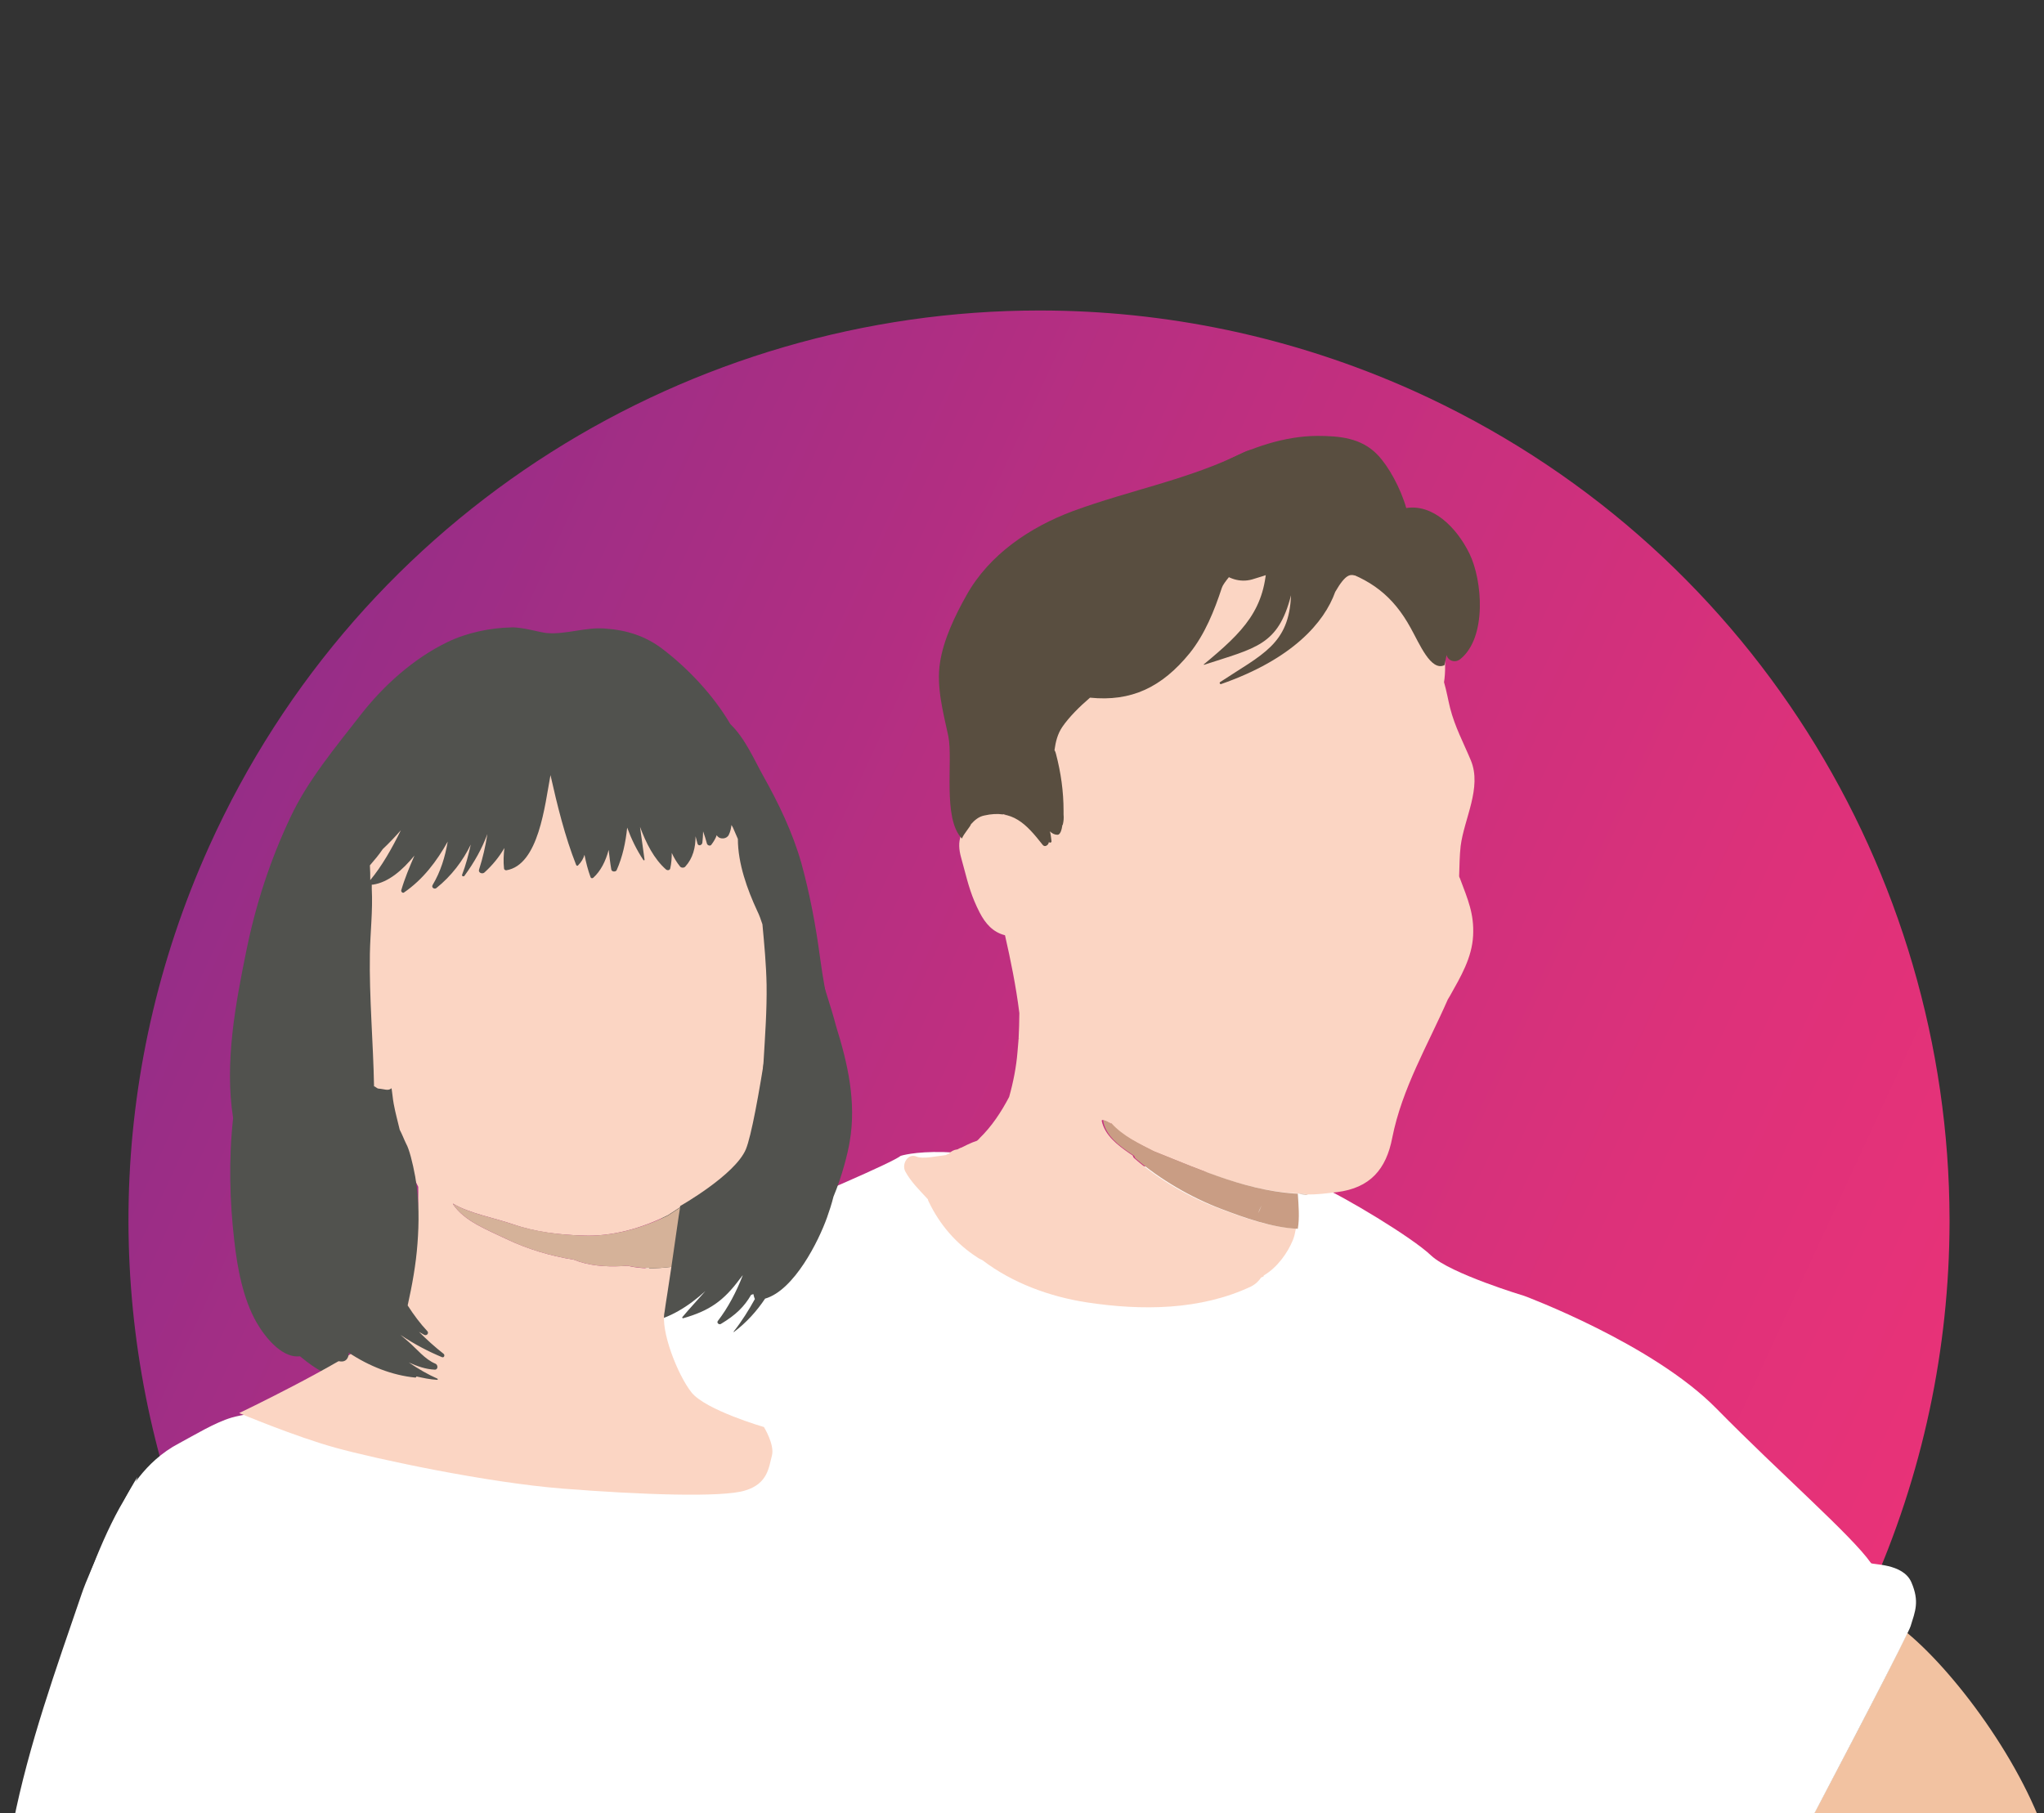 <?xml version="1.0" encoding="utf-8"?>
<!-- Generator: Adobe Illustrator 23.0.3, SVG Export Plug-In . SVG Version: 6.00 Build 0)  -->
<svg version="1.1" id="Ebene_1" xmlns="http://www.w3.org/2000/svg" xmlns:xlink="http://www.w3.org/1999/xlink" x="0px" y="0px"
	 viewBox="0 0 541 480" style="enable-background:new 0 0 541 480;" xml:space="preserve">
<rect x="0" y="0" width="541" height="480" fill="#333333" stroke="none"/>
<style type="text/css">
	.st0{clip-path:url(#SVGID_2_);fill:url(#SVGID_3_);}
	.st1{clip-path:url(#SVGID_5_);fill:#F2C2A1;}
	.st2{clip-path:url(#SVGID_7_);fill:#F2C2A1;}
	.st3{clip-path:url(#SVGID_9_);fill:#FFFFFF;}
	.st4{clip-path:url(#SVGID_11_);fill:#FFFFFF;}
	.st5{clip-path:url(#SVGID_13_);fill:#66696A;}
	.st6{clip-path:url(#SVGID_15_);fill:#66696A;}
	.st7{clip-path:url(#SVGID_17_);fill:#FBD5C3;}
	.st8{clip-path:url(#SVGID_21_);fill:#FBD5C3;}
	.st9{clip-path:url(#SVGID_23_);fill:#C99D84;}
	.st10{clip-path:url(#SVGID_25_);fill:#C99D84;}
	.st11{clip-path:url(#SVGID_27_);fill:#C99D84;}
	.st12{clip-path:url(#SVGID_29_);fill:#C99D84;}
	.st13{clip-path:url(#SVGID_31_);fill:#C99D84;}
	.st14{clip-path:url(#SVGID_33_);fill:#594E40;}
	.st15{clip-path:url(#SVGID_35_);fill:#594E40;}
	.st16{clip-path:url(#SVGID_37_);fill:#FFFFFF;}
	.st17{clip-path:url(#SVGID_39_);fill:#FFFFFF;}
	.st18{clip-path:url(#SVGID_41_);fill:#51524E;}
	.st19{clip-path:url(#SVGID_43_);fill:#51524E;}
	.st20{clip-path:url(#SVGID_45_);fill:#FBD5C3;}
	.st21{clip-path:url(#SVGID_47_);fill:#D5B299;}
	.st22{clip-path:url(#SVGID_49_);fill:#51524E;}
	.st23{fill:#FBD5C3;}
</style>
<g>
	<g>
		<g>
			<defs>
				<path id="SVGID_1_" d="M275.1,82.2c-91.9,0-179.6,52.8-219.8,142C0.7,345.5,54.7,488.2,176,542.8c31.9,14.4,65.4,21.2,98.3,21.3
					h1.1c91.7-0.2,179.2-53,219.3-142c14.4-31.9,21.2-65.4,21.3-98.3v-1.1c-0.2-91.7-53-179.2-142-219.3
					C341.9,89,308.3,82.2,275.1,82.2L275.1,82.2z"/>
			</defs>
			<clipPath id="SVGID_2_">
				<use xlink:href="#SVGID_1_"  style="overflow:visible;"/>
			</clipPath>
			
				<linearGradient id="SVGID_3_" gradientUnits="userSpaceOnUse" x1="-0.973" y1="481.848" x2="0.973" y2="481.848" gradientTransform="matrix(-225.756 -101.695 101.695 -225.756 -48729.684 109109.383)">
				<stop  offset="0" style="stop-color:#E83278"/>
				<stop  offset="0.212" style="stop-color:#DD317A"/>
				<stop  offset="0.588" style="stop-color:#BE2F80"/>
				<stop  offset="1" style="stop-color:#962D87"/>
			</linearGradient>
			<polygon class="st0" points="696.5,163.5 87.6,-110.8 -179.8,482.9 429.1,757.1 			"/>
		</g>
	</g>
</g>
<g>
	<g>
		<g>
			<defs>
				<rect id="SVGID_4_" x="104" y="115.4" width="439.2" height="388.6"/>
			</defs>
			<clipPath id="SVGID_5_">
				<use xlink:href="#SVGID_4_"  style="overflow:visible;"/>
			</clipPath>
			<path class="st1" d="M475.5,488.9c6.3-11.9,25-47.4,29.3-56.6c13.5,11.2,32.6,37.2,38.2,59c0,0.1,0.1,0.2,0.1,0.3H464
				C462.4,490.8,477,489.8,475.5,488.9"/>
		</g>
	</g>
	<g>
		<g>
			<defs>
				<rect id="SVGID_6_" x="104" y="115.4" width="439.2" height="388.6"/>
			</defs>
			<clipPath id="SVGID_7_">
				<use xlink:href="#SVGID_6_"  style="overflow:visible;"/>
			</clipPath>
			<path class="st2" d="M108.8,462.4c2.3,0.9,22.3,9.1,23,8.9c1.8,8.4,13.5,17.3,17.9,20.4h-45.2c-0.1-5.6,0.2-10.5,0.8-14.8
				l2.8-12.5C108.4,463.7,108.6,463,108.8,462.4"/>
		</g>
	</g>
	<g>
		<g>
			<defs>
				<rect id="SVGID_8_" x="104" y="115.4" width="439.2" height="388.6"/>
			</defs>
			<clipPath id="SVGID_9_">
				<use xlink:href="#SVGID_8_"  style="overflow:visible;"/>
			</clipPath>
			<path class="st3" d="M108.1,447.8c-0.2,0,3.9-47,9-59.3s17.7-34.4,30-41.6c12.3-7.3,86.2-37,91.3-40.9c0,0,3.6-1.2,11.4-1
				c7.7,0.2,93.2,6.3,99.5,9s24.5,13.6,29.5,18.4c5.1,4.8,24.7,10.7,24.7,10.7s33.9,12.6,50.8,29.8c16.9,17.2,35.8,33.6,40.9,40.9
				c0.2,0.5,8.5,0,10.7,5.1s1,7.7-0.2,11.6c-0.1,0.3-0.4,1-0.9,2c-4.3,9.1-23,44.6-29.3,56.6c-0.6,1.2-6,14.4-6.3,15.1H162.6
				C162.6,504,85.6,460.6,108.1,447.8"/>
		</g>
	</g>
	<g>
		<g>
			<defs>
				<rect id="SVGID_10_" x="104" y="115.4" width="439.2" height="388.6"/>
			</defs>
			<clipPath id="SVGID_11_">
				<use xlink:href="#SVGID_10_"  style="overflow:visible;"/>
			</clipPath>
			<path class="st4" d="M105.4,476.8c0.7-5,1.7-9.1,2.8-12.5L105.4,476.8z"/>
		</g>
	</g>
	<g>
		<g>
			<defs>
				<rect id="SVGID_12_" x="104" y="115.4" width="439.2" height="388.6"/>
			</defs>
			<clipPath id="SVGID_13_">
				<use xlink:href="#SVGID_12_"  style="overflow:visible;"/>
			</clipPath>
			<path class="st5" d="M261.3,213.1l-0.1,0.1C261.2,213.2,261.2,213.1,261.3,213.1c0.2-0.5,0.5-0.7,0.9-0.9c0.1,0,0.1,0,0.2,0h-0.1
				C261.8,212.4,261.5,212.7,261.3,213.1"/>
		</g>
	</g>
	<g>
		<g>
			<defs>
				<rect id="SVGID_14_" x="104" y="115.4" width="439.2" height="388.6"/>
			</defs>
			<clipPath id="SVGID_15_">
				<use xlink:href="#SVGID_14_"  style="overflow:visible;"/>
			</clipPath>
			<path class="st6" d="M270.1,268.4c-0.9-6.7-2.3-13.5-3.8-20.1l0,0l0,0C267.8,254.9,269.2,261.7,270.1,268.4
				c0,2.4-0.1,4.7-0.2,6.9l0,0C270,273.1,270.1,270.8,270.1,268.4"/>
		</g>
	</g>
	<g>
		<g>
			<defs>
				<rect id="SVGID_16_" x="104" y="115.4" width="439.2" height="388.6"/>
			</defs>
			<clipPath id="SVGID_17_">
				<use xlink:href="#SVGID_16_"  style="overflow:visible;"/>
			</clipPath>
			<path class="st7" d="M274.7,253.8c-4.1,1.7-2.5-2.1-2.6-5.5c-0.1-3.5,0-6.7-0.6-10.2c-0.7-4.5-4.8-6.6-8.8-6.6
				c-1.1-0.5-2.3-0.8-3.5-0.9c0.3-0.6,0.7-1.3,1-1.9c0.5-0.6,0.9-1.2,1.3-1.9c0.9-1.4,1.3-3.1,1.9-4.8c0.5-1,1-2,1.5-3
				c0.1-0.1,0.1-0.1,0.1-0.2c0.2-0.2,0.3-0.5,0.4-0.8c1.8-3-0.5-5.6-3.1-5.9c0.2-0.1,0.5-0.1,0.7-0.1c1.4-2,3.5-3.4,5.7-4.1
				c0.2-0.3,0.5-0.6,0.7-0.8c-0.3-2.2-0.5-4.4-0.2-6.7c1.1-8.1,50.1-47.8,50.7-54s22.6-4.8,27.2-3.5c7.4-1.7,16.1,4.9,21.5,9.3
				c3.6,3,8.2,7,8,12.2c0,1.3-0.4,2.5-0.9,3.6c0.3,0.7,2.6-4.3,2.8-3.5c3.8,1.6,4.5,11.3,3.7,16.1c0.7,2.4,1.1,4.8,1.6,6.8
				c1.3,5.1,3.5,9.1,5.5,13.9c3,7.2-1.8,15.5-2.7,22.7c-0.3,2.6-0.3,5.3-0.4,8c0.1,0.2,0.1,0.4,0.2,0.5c2.1,5.6,3.8,9.4,3.5,15.2
				c-0.3,5.9-3.3,10.9-6.1,15.9c-0.2,0.3-0.4,0.7-0.6,1c-5.3,12.1-12.1,23.5-14.7,36.6c-1.6,8.4-5.9,13.3-14.6,14.4
				c-2.7,0.3-5.3,0.7-8,0.6c-0.4-0.1-0.8-0.2-1.3-0.2c-14.1-0.4-26.7-6.2-39.5-11.3c-4.1-2.1-8.2-4-11.3-7.4c-0.1-0.1-0.3,0-0.2,0.1
				c-0.5-0.4-1-0.7-1.8-0.9c-0.1,0-0.2,0.1-0.2,0.2c0.8,3.9,4.3,6.5,7.3,8.6c0.3,0.2,0.6,0.4,0.9,0.6c0.1,0.3,0.2,0.6,0.5,0.8
				c6.3,5.5,14.5,10.3,22.3,13.2c6,2.3,13.8,5.1,20.4,5.3c-0.2,1.1-0.4,2.1-0.8,3.1c-1.4,3.4-4.1,7.2-7.6,9.3
				c-0.1,0.1-0.1,0.1-0.2,0.2l0.1,0.1c-0.2,0.1-0.5,0.2-0.7,0.3c-0.6,0.9-1.5,1.8-2.7,2.4c-13.4,6.3-28.9,6.4-43.4,4.2
				c-9.8-1.5-19.7-5.1-27.7-11.2c-0.4-0.2-0.9-0.4-1.3-0.7c-5.6-3.6-10-8.7-12.9-14.8c-0.1-0.2-0.2-0.4-0.2-0.6
				c-2.2-2.4-4.5-4.6-6-7.4c-1-1.9,0.7-4.9,3-3.9c1.7,0.7,5.1-0.1,7.7-0.4c0.3-0.1,0.6-0.3,0.9-0.4c0.5-0.6,1.3-1,2.1-1.1
				c0,0,0,0,0.1,0c0.4-0.2,0.7-0.4,1.1-0.5c0.6-0.3,2.5-1.3,4.1-1.8c0.2-0.2,0.5-0.4,0.7-0.7c3.2-3.1,5.7-6.9,7.8-10.9
				c1.1-3.9,1.9-8,2.2-11.8c0.1-1.1,0.2-2.3,0.3-3.5c0,0,0,0,0-0.1c4.2-1,8.2-2.6,11.8-4.9C290.2,265.2,284.6,249.8,274.7,253.8"/>
		</g>
	</g>
	<g>
		<g>
			<defs>
				<rect id="SVGID_18_" x="104" y="115.4" width="439.2" height="388.6"/>
			</defs>
			<clipPath id="SVGID_19_">
				<use xlink:href="#SVGID_18_"  style="overflow:visible;"/>
			</clipPath>
		</g>
	</g>
	<g>
		<g>
			<defs>
				<rect id="SVGID_20_" x="104" y="115.4" width="439.2" height="388.6"/>
			</defs>
			<clipPath id="SVGID_21_">
				<use xlink:href="#SVGID_20_"  style="overflow:visible;"/>
			</clipPath>
			<path class="st8" d="M266,247.6L266,247.6L266,247.6C266,247.5,266,247.5,266,247.6C265.9,247.5,265.9,247.5,266,247.6
				c-3.2-0.8-5.2-3.1-6.7-6c-0.5-1-1-2-1.4-3c-1.6-3.8-2.4-7.6-3.5-11.5c-1.3-4.6-0.1-7,3-10.7c0.7-0.8,2.3-1.1,2.8-1.6
				c0.2,0,0.3-0.1,0.5-0.1c0.3-0.4,0.1-1.4,0.2-2l0.1-0.1c0.2-0.4,0.6-0.7,0.9-0.8h0.1c2.7,0.3,4.9,2.9,3.1,5.9
				c-0.1,0.3-0.2,0.6-0.4,0.8c-0.1,0.1-0.1,0.1-0.1,0.2c-0.5,1-1,2-1.5,3c-0.6,1.6-1.1,3.4-1.9,4.8c-0.4,0.7-0.9,1.3-1.3,1.9
				c-0.3,0.6-0.7,1.3-1,1.9c1.2,0.1,2.4,0.4,3.5,0.9c4.1-0.1,8.1,2.1,8.8,6.6c0.6,3.4,0.4,6.7,0.6,10.2c0.1,3.4-1.5,7.2,2.6,5.5
				c9.8-4,15.4,11.4,7,16.6c-3.6,2.3-7.7,3.8-11.8,4.9c0.1-2.2,0.2-4.5,0.2-6.8C268.9,261,267.5,254.2,266,247.6"/>
		</g>
	</g>
	<g>
		<g>
			<defs>
				<rect id="SVGID_22_" x="104" y="115.4" width="439.2" height="388.6"/>
			</defs>
			<clipPath id="SVGID_23_">
				<use xlink:href="#SVGID_22_"  style="overflow:visible;"/>
			</clipPath>
			<path class="st9" d="M333,321.2C332.9,321.4,332.9,321.4,333,321.2L333,321.2"/>
		</g>
	</g>
	<g>
		<g>
			<defs>
				<rect id="SVGID_24_" x="104" y="115.4" width="439.2" height="388.6"/>
			</defs>
			<clipPath id="SVGID_25_">
				<use xlink:href="#SVGID_24_"  style="overflow:visible;"/>
			</clipPath>
			<path class="st10" d="M333,321.2c0.1-0.3,0.4-0.9,0.9-2C333.6,319.9,333.3,320.5,333,321.2"/>
		</g>
	</g>
	<g>
		<g>
			<defs>
				<rect id="SVGID_26_" x="104" y="115.4" width="439.2" height="388.6"/>
			</defs>
			<clipPath id="SVGID_27_">
				<use xlink:href="#SVGID_26_"  style="overflow:visible;"/>
			</clipPath>
			<path class="st11" d="M333,321.1c0.3-0.6,0.6-1.3,0.9-2C333.4,320.2,333.1,320.8,333,321.1C333,321.1,333,321.2,333,321.1
				C332.9,321.3,332.9,321.3,333,321.1 M333,321.2c0.3-0.6,0.6-1.3,0.9-2C333.4,320.2,333.1,320.9,333,321.2L333,321.2
				C332.9,321.4,332.9,321.4,333,321.2 M300.7,306.8c-0.3-0.2-0.4-0.5-0.5-0.8c-0.3-0.2-0.6-0.4-0.9-0.6c-3.1-2.1-6.6-4.7-7.3-8.6
				c0-0.1,0.1-0.2,0.2-0.2c0.8,0.2,1.3,0.5,1.8,0.9c0-0.1,0.1-0.3,0.2-0.1c3.1,3.4,7.2,5.3,11.3,7.4c12.8,5.1,25.4,10.9,39.5,11.3
				c0.4,0,0.8,0.1,1.3,0.2c-0.9,0-1.9-0.1-2.8-0.3c0.2,3.1,0.5,6.4,0,9.3c-6.6-0.2-14.4-3-20.4-5.3C315.2,317,307,312.2,300.7,306.8
				"/>
		</g>
	</g>
	<g>
		<g>
			<defs>
				<rect id="SVGID_28_" x="104" y="115.4" width="439.2" height="388.6"/>
			</defs>
			<clipPath id="SVGID_29_">
				<use xlink:href="#SVGID_28_"  style="overflow:visible;"/>
			</clipPath>
			<path class="st12" d="M333,321.1c0.1-0.3,0.4-0.9,0.9-2C333.6,319.8,333.3,320.5,333,321.1"/>
		</g>
	</g>
	<g>
		<g>
			<defs>
				<rect id="SVGID_30_" x="104" y="115.4" width="439.2" height="388.6"/>
			</defs>
			<clipPath id="SVGID_31_">
				<use xlink:href="#SVGID_30_"  style="overflow:visible;"/>
			</clipPath>
			<path class="st13" d="M333,321.1C332.9,321.3,332.9,321.3,333,321.1C333,321.2,333,321.1,333,321.1"/>
		</g>
	</g>
	<g>
		<g>
			<defs>
				<rect id="SVGID_32_" x="104" y="115.4" width="439.2" height="388.6"/>
			</defs>
			<clipPath id="SVGID_33_">
				<use xlink:href="#SVGID_32_"  style="overflow:visible;"/>
			</clipPath>
			<path class="st14" d="M302,140.4c10.1-13.3,29.7-24.9,46.6-25c5.9,0,11.7,0.5,16,5c2.9,3,6.1,8.8,7.6,14.1
				c6.9-1.1,13.2,4.9,16.7,12s4.7,22.3-2.4,28c-1.9,1.5-4.5-0.3-3.4-2.6c0.3-0.7-1,5.2-0.8,4.2c-3.6,1.7-6.6-5.7-8.9-9.8
				c-4.7-8.6-10.7-13.1-20.1-15.9c-8.3-2.5-14.2,0.8-21.9,3c-3.2,0.9-6.5-0.2-8.8-2.5c-4.7,3-9.6,5.4-14.7,5.6
				C298.3,156.8,297.3,146.7,302,140.4"/>
		</g>
	</g>
	<g>
		<g>
			<defs>
				<rect id="SVGID_34_" x="104" y="115.4" width="439.2" height="388.6"/>
			</defs>
			<clipPath id="SVGID_35_">
				<use xlink:href="#SVGID_34_"  style="overflow:visible;"/>
			</clipPath>
			<path class="st15" d="M248.8,175.4c0.9-6,4-12.5,7-17.8c6-10.8,16.9-18.1,28.2-22.3c15.2-5.6,30.6-8.3,45.3-15.6
				c3.8-1.9,7.5,0.5,8.3,3.8c1.4,0.6,2.6,1.7,3.1,3.1c2.5,0.8,24,16.7,22.6,19.9c-5.2,11.8-4.2,0.3-9.9,10.2
				c-2.9,8.1-11.3,17.8-30.2,24.4c-0.3,0.1-0.5-0.3-0.3-0.5c11.2-7.4,18.3-10,18.8-23c-3.4,13.3-9.3,13.9-23,18.4
				c-0.1,0-0.1-0.1-0.1-0.1c10.5-8.7,16.5-14.6,16.7-27.8c0.1-2.6,0-5.1,0.1-7.4c-0.9,2.5-11.2,12.3-12,14.9
				c-2,6.1-4.5,12.3-8.5,17.3c-7.4,9.1-15.5,12.9-26.4,11.8c-2.8,2.4-5.5,5.1-7.3,7.7c-1.3,1.9-1.8,4-2.1,6.2c0.2,0.3,0.3,0.6,0.4,1
				c1.3,5,2,9.9,2,15.1c0,0.1,0,0.5,0,0.9c0.1,1,0,1.9-0.2,2.7c0,0.1-0.1,0.1-0.1,0.1c-0.2,1.4-0.6,2.6-1.3,2.6
				c-0.7,0-1.4-0.3-2-0.9c0.2,0.8,0.3,1.7,0.4,2.5c0.1,0.4-0.3,0.6-0.6,0.4c0,0,0,0-0.1-0.1v0.1c-0.1,0.7-1,1.4-1.6,0.7
				c-4.4-5.6-8-9.5-15.5-7.8c-1.5,0.3-2.6,1.3-3.5,2.3c-0.2,0.7-1.9,2.5-2.4,3.8c-5.2-5.3-2.3-20.7-3.6-27.1
				C249.6,188.4,247.8,181.8,248.8,175.4"/>
		</g>
	</g>
</g>
<g>
	<g>
		<g>
			<defs>
				<rect id="SVGID_36_" x="-1" y="166" width="251.7" height="347"/>
			</defs>
			<clipPath id="SVGID_37_">
				<use xlink:href="#SVGID_36_"  style="overflow:visible;"/>
			</clipPath>
			<path class="st16" d="M22.1,423.2c0.1-0.2-11.6,28.7-9,28.4c0.4-0.1,16.1,55.9,15.6,61.4l215.2-1.6c-0.4-4.3-0.8-8.5-0.9-12.5
				c-0.4-11.7-1.4-23.5-1.5-35.2c-0.1-13.1,0.2-27.5-2.7-40.3c-1.5-6.3,13.1-23.1,11.9-23.8c-7-4.8-16.3-10.5-26.2-14.3
				c-1.1-1.1-1.9-1.4-3.9-2.3c-1-0.5-1.7-0.6-2.5-0.6c-1-0.6-2-1.2-3-1.7c-4.5-2.4-8.4-4.1-13.6-4.2c-6.6-0.1-13.1,1.3-19.9,1
				c-5.4-0.3-10.6-1.1-15.9-1.8c-27.6-3.7-56.3-1.7-84.1-1.9c-6.5,0-13.9-0.3-20.3,1.5c-4.4,1.3-9.8,4.6-13.9,6.8
				c-9.4,4.9-13.7,13.6-14.6,15.1C26.7,407.3,20.9,424,22.1,423.2"/>
		</g>
	</g>
	<g>
		<g>
			<defs>
				<rect id="SVGID_38_" x="-1" y="166" width="251.7" height="347"/>
			</defs>
			<clipPath id="SVGID_39_">
				<use xlink:href="#SVGID_38_"  style="overflow:visible;"/>
			</clipPath>
			<path class="st17" d="M32.1,507.5c-4.8-6.6-3.6-14.6-3.5-22.3c-1.9-10.1-2.3-20.6-2.7-30.7c-0.5-14.3-0.9-27.3,2.1-41.3
				c0.7-3.5,7.4-18.9,8.4-22.2c-3.9,6-12.7,24.7-14.8,31c-6.8,19.9-14,39.9-18.1,60.6c-1.8,9.2-3.5,19-4.5,28.8h36.9
				C34.5,510.3,33.2,509.1,32.1,507.5"/>
		</g>
	</g>
	<g>
		<g>
			<defs>
				<rect id="SVGID_40_" x="-1" y="166" width="251.7" height="347"/>
			</defs>
			<clipPath id="SVGID_41_">
				<use xlink:href="#SVGID_40_"  style="overflow:visible;"/>
			</clipPath>
			<path class="st18" d="M221.3,271.7c-1.4-5.4-3.3-10.6-4.8-16c-2.7-9.9-3.8-21.3-9.1-30.2c-0.4-0.6-1.1-0.2-1.1,0.4
				c0.2,1.5,0.3,3.1,0.4,4.6c-0.6-1.2-1.2-2.5-1.8-3.7c-0.2-0.3-0.7-0.3-0.8,0.1c-2.8,14.6-1.2,30.1-2.5,44.9
				c-0.6,6.3-0.7,12.9-1.5,19.3c-2.3-1.3-5-1.6-7.1-0.3c-0.3-0.6-0.6-1.1-1-1.7c-1.8-2.5-5.1-3.2-7.5-1c-8.8,8.6-6.9,24.2-9.6,35.5
				c-0.3,1.1-4.8,13.7-2.6,16.9c-1.4,1.7-2.7,3.4-3.9,5.2c-1.6,2.3,1,4.7,3.3,4.3c5.4-0.9,10.6-4.2,15-8.2c-2,2.3-4.1,4.5-6.1,6.9
				c-0.1,0.1,0,0.3,0.2,0.3c7-2,10.7-4.6,15-10.4c0.3-0.3,0.5-0.7,0.8-1c-1.7,4.4-3.9,8.6-6.6,12.1c-0.4,0.5,0.3,1.1,0.8,0.8
				c4-2.4,6.2-4.6,8-7.7c0.2-0.1,0.4-0.1,0.6-0.2c0.1,0.4,0.2,0.9,0.4,1.3l0,0c-1.6,2.9-3.4,5.8-5.6,8.6c-0.1,0.1,0,0.2,0.1,0.1
				c3.3-2.5,6-5.5,8.2-8.8c7.7-2.2,14.2-15.3,16.4-21.5c0.6-1.7,1.2-3.5,1.7-5.5c2.3-5.5,3.8-11.5,4.3-14.6
				C226.7,291.8,224.4,281.6,221.3,271.7"/>
		</g>
	</g>
	<g>
		<g>
			<defs>
				<rect id="SVGID_42_" x="-1" y="166" width="251.7" height="347"/>
			</defs>
			<clipPath id="SVGID_43_">
				<use xlink:href="#SVGID_42_"  style="overflow:visible;"/>
			</clipPath>
			<path class="st19" d="M94.3,362.7c-5.4-4.7-10.8-8.7-15.5-14.4c-5.6-6.7-6.6-14.4-10-22.1c-0.3-0.7-1.3-0.8-1.9-0.5
				c-0.6-1-2.3-0.8-2.4,0.6c-1.2,10.3,1.9,19.7,9.1,27.2c4,4.2,13.1,13.3,19.9,11.1c0.1,0,0.2-0.2,0.1-0.3c-1.4-1.2-2.9-2.2-4.3-3.2
				c1.7,0.5,3.3,1,5,1.7C94.3,363,94.4,362.8,94.3,362.7"/>
		</g>
	</g>
	<g>
		<g>
			<defs>
				<rect id="SVGID_44_" x="-1" y="166" width="251.7" height="347"/>
			</defs>
			<clipPath id="SVGID_45_">
				<use xlink:href="#SVGID_44_"  style="overflow:visible;"/>
			</clipPath>
			<path class="st20" d="M177.7,335.4c-4.1,0.5-8,0.6-11.6-0.3c-0.5,0-1.1,0.1-1.6,0.1c-4.2,0.2-8.7-0.1-12.6-1.7
				c-6.2-1-12.2-2.8-17.9-5.5c-4.9-2.4-11-4.6-14.1-9.2c0-0.1,0-0.2,0.1-0.1c4.1,2.5,11.1,3.8,15.7,5.4c6,2.1,12.3,2.8,18.7,3
				c7.6,0.3,15.4-1.9,22.4-5.4c1.1-0.7,2.1-1.4,3.2-2.1c0-0.2,0-0.3,0-0.3s14.5-8.2,17.4-15c2.9-6.9,8.4-46.6,8.7-51.9
				c0.3-5.3-10.3-40-10.3-40L176.3,194l-19.5-9.7l-21.9,0.5l-22.9,1.1l-18.7,40.6l1.1,54.8l16.3,32.9c0,0,0.8,31.1-10.3,39.3
				c-11.1,8.2-37.1,20.6-37.1,20.6s15,6.3,25.6,9.2c10.5,2.9,39.8,9.2,60.1,10.8c20.3,1.6,42.2,2.4,48.2,0.5
				c6.1-1.8,6.3-6.3,7.1-9.2c0.8-2.9-2.1-7.6-2.1-7.6s-15.5-4.5-19.2-9.2s-8.2-16.3-7.1-21.3C176.2,345,177,340.3,177.7,335.4"/>
		</g>
	</g>
	<g>
		<g>
			<defs>
				<rect id="SVGID_46_" x="-1" y="166" width="251.7" height="347"/>
			</defs>
			<clipPath id="SVGID_47_">
				<use xlink:href="#SVGID_46_"  style="overflow:visible;"/>
			</clipPath>
			<path class="st21" d="M154.4,327.1c-6.4-0.2-12.7-1-18.7-3c-4.6-1.6-11.6-2.9-15.7-5.4c-0.1,0-0.2,0-0.1,0.1
				c3.1,4.6,9.2,6.8,14.1,9.2c5.6,2.7,11.7,4.5,17.9,5.5c3.9,1.6,8.4,1.9,12.6,1.7c0.5,0,1.1-0.1,1.6-0.1c3.7,0.8,7.5,0.8,11.6,0.3
				c1-6.8,2-14.1,2.3-15.7c-1.1,0.7-2.1,1.4-3.2,2.1C169.8,325.2,162,327.4,154.4,327.1"/>
		</g>
	</g>
	<g>
		<g>
			<defs>
				<rect id="SVGID_48_" x="-1" y="166" width="251.7" height="347"/>
			</defs>
			<clipPath id="SVGID_49_">
				<use xlink:href="#SVGID_48_"  style="overflow:visible;"/>
			</clipPath>
			<path class="st22" d="M98,233c0-1.2,0-2.6-0.1-3.9c1.2-1.4,2.4-2.8,3.4-4.3c1.7-1.6,3.3-3.3,4.8-5C103.7,224.7,101,229.4,98,233
				 M222.4,286.9c-1.1-11.4-3.9-22.4-5.4-33.7c-1.1-8.3-2.7-16.7-4.9-24.7c-2.3-8.1-6-15.8-10.1-23.1c-2.2-3.9-4.8-10-8.7-13.7
				c-4.5-7.7-11.3-14.8-17.7-19.7c-4.6-3.6-9.7-5.2-15.5-5.6c-5.2-0.4-10.2,1.6-15.3,1.2c-1.7-0.1-6.4-1.6-9.4-1.5
				c-5.6,0.1-11.9,1.4-17,3.9c-8.9,4.3-16.9,11.5-22.9,19.2c-6.6,8.5-14,17.3-18.6,27.1c-5.4,11.4-9.2,23.1-11.7,35.4
				c-2.9,14.2-5.8,29.7-3.5,44.3c-1.2,10.9-0.9,22.1,0.3,32.4c0.8,7.2,2.3,15.4,5.9,21.7c2.3,4,7.2,10.2,12.3,8.8
				c0.3-0.1,0.5-0.4,0.5-0.7c-0.1-1.9-0.8-3.8-1.7-5.7c3.2,3.2,11.8,11.2,13.2,6.5c0.1-0.3,0.1-0.6,0.1-0.9c5.4,3.6,11.5,6,17.6,6.6
				c0.2,0,0.3-0.1,0.3-0.3c1.8,0.4,3.6,0.8,5.5,0.9c0.2,0,0.2-0.2,0.1-0.3c-2.5-1.1-5.1-2.6-7.6-4.3c2.2,1,4.5,1.8,6.8,1.9
				c1,0.1,1-1.3,0.2-1.6c-2.7-1.1-4.9-3.9-7.1-5.8c-0.7-0.6-1.4-1.2-2.1-1.8c3.7,2.5,7.6,4.5,11,5.9c0.6,0.2,0.8-0.6,0.4-0.9
				c-2.3-1.8-4.4-3.7-6.5-5.8c0.5,0.3,0.9,0.5,1.4,0.8c0.7,0.3,1.3-0.5,0.8-1c-1.8-1.9-3.6-4.3-5.2-6.8c1.2-5.4,2.2-10.9,2.6-16.4
				c0.4-5.3,0.5-11.4-0.6-17.7c-0.7-3.8-1.6-7.3-2.4-8.7c-0.5-1-1.1-2.6-1.7-3.7c-0.6-2.6-1.1-4.2-1.6-6.9c-0.2-0.9-0.5-4.1-0.6-4.1
				c-0.8,0.8-1.9,0.2-3.4,0.1c-0.4,0-0.9-0.6-1.2-0.6c-0.2-11.4-1.3-23.6-1.1-35.1c0.1-5.7,0.8-11.4,0.5-17.2c0-0.3,0-0.7,0-1.1
				c0.1,0,0.2,0,0.3,0c4.1-0.6,7.8-3.8,11-7.7c-1.3,3-2.6,6.1-3.5,9.2c-0.1,0.4,0.4,0.8,0.7,0.6c5.1-3.5,8.7-8.3,11.6-13.5
				c-0.7,4.1-1.9,8-4,11.5c-0.4,0.7,0.5,1.2,1,0.8c4-3.2,7-7.2,9.1-11.5c-0.6,2.7-1.3,5.4-2.3,8c-0.1,0.4,0.4,0.5,0.6,0.3
				c2.7-3.7,4.7-7.3,6.1-11.1c-0.5,3.2-1.2,6.3-2.2,9.4c-0.3,0.8,0.8,1.3,1.4,0.8c2.2-2,3.9-4.1,5.3-6.5c-0.2,1.8-0.3,3.6-0.1,5.4
				c0,0.3,0.3,0.5,0.6,0.5c8.6-1.4,10.2-17.2,11.7-25.2c1.8,8,3.8,16.2,6.8,23.8c0.1,0.2,0.4,0.3,0.5,0.1c0.9-0.9,1.4-1.8,1.7-2.8
				c0.4,2,0.9,4,1.6,5.9c0.1,0.3,0.4,0.4,0.7,0.2c2-1.8,3.3-4.4,4.1-7.4c0.2,1.7,0.4,3.5,0.7,5.2c0.1,0.6,1.1,0.7,1.4,0.2
				c1.6-3.6,2.4-7.4,2.8-11.3c1.1,3,2.5,5.9,4.3,8.6c0.1,0.1,0.3,0.1,0.3-0.1c-0.4-2.9-0.8-5.8-1.2-8.7c1.6,4.3,3.7,8.5,6.9,11.3
				c0.4,0.3,1,0.2,1.1-0.3c0.3-1.3,0.4-2.7,0.4-4.1c0.6,1.3,1.3,2.5,2.2,3.6c0.3,0.4,1.1,0.4,1.4,0c2-2.2,2.7-5,2.7-8
				c0.2,0.6,0.3,1.3,0.5,1.9c0.2,0.8,1.2,0.5,1.3-0.2c0.1-1,0.2-2,0.2-3c0.4,1.1,0.7,2.1,1,3.2c0.1,0.5,0.9,0.8,1.2,0.3
				c0.6-0.8,1.1-1.6,1.4-2.5c0.1,0.1,0.1,0.2,0.2,0.3c0.8,0.9,2.5,0.7,3-0.4c0.4-0.8,0.6-1.7,0.7-2.6c0.1,0.2,0.3,0.5,0.4,0.7
				c0.4,1,0.9,2,1.3,3c0,6.5,2.5,13.4,5.1,19c0.6,1.2,1,2.4,1.4,3.6c0.5,5.4,1,10.7,1.1,16c0.1,6.8-0.4,13.5-0.8,20.3
				c-0.4,6.9-1.6,14.4,1.9,20.6c2,3.6,6.8,2.3,8.1-1.1c1.3-3.3,1.6-6.9,1.6-10.6C216.2,293.1,222.9,291.9,222.4,286.9"/>
		</g>
	</g>
</g>
<polygon class="st23" points="261.3,218.3 265.6,215.6 266.1,215.7 267.7,225.7 275,233.8 295.9,259.7 284.2,283.8 271.3,278.4 
	269.6,275.3 269.9,274.4 273.4,258.1 271.5,254.7 264.5,240 259,234.2 256.5,227.3 "/>
</svg>

